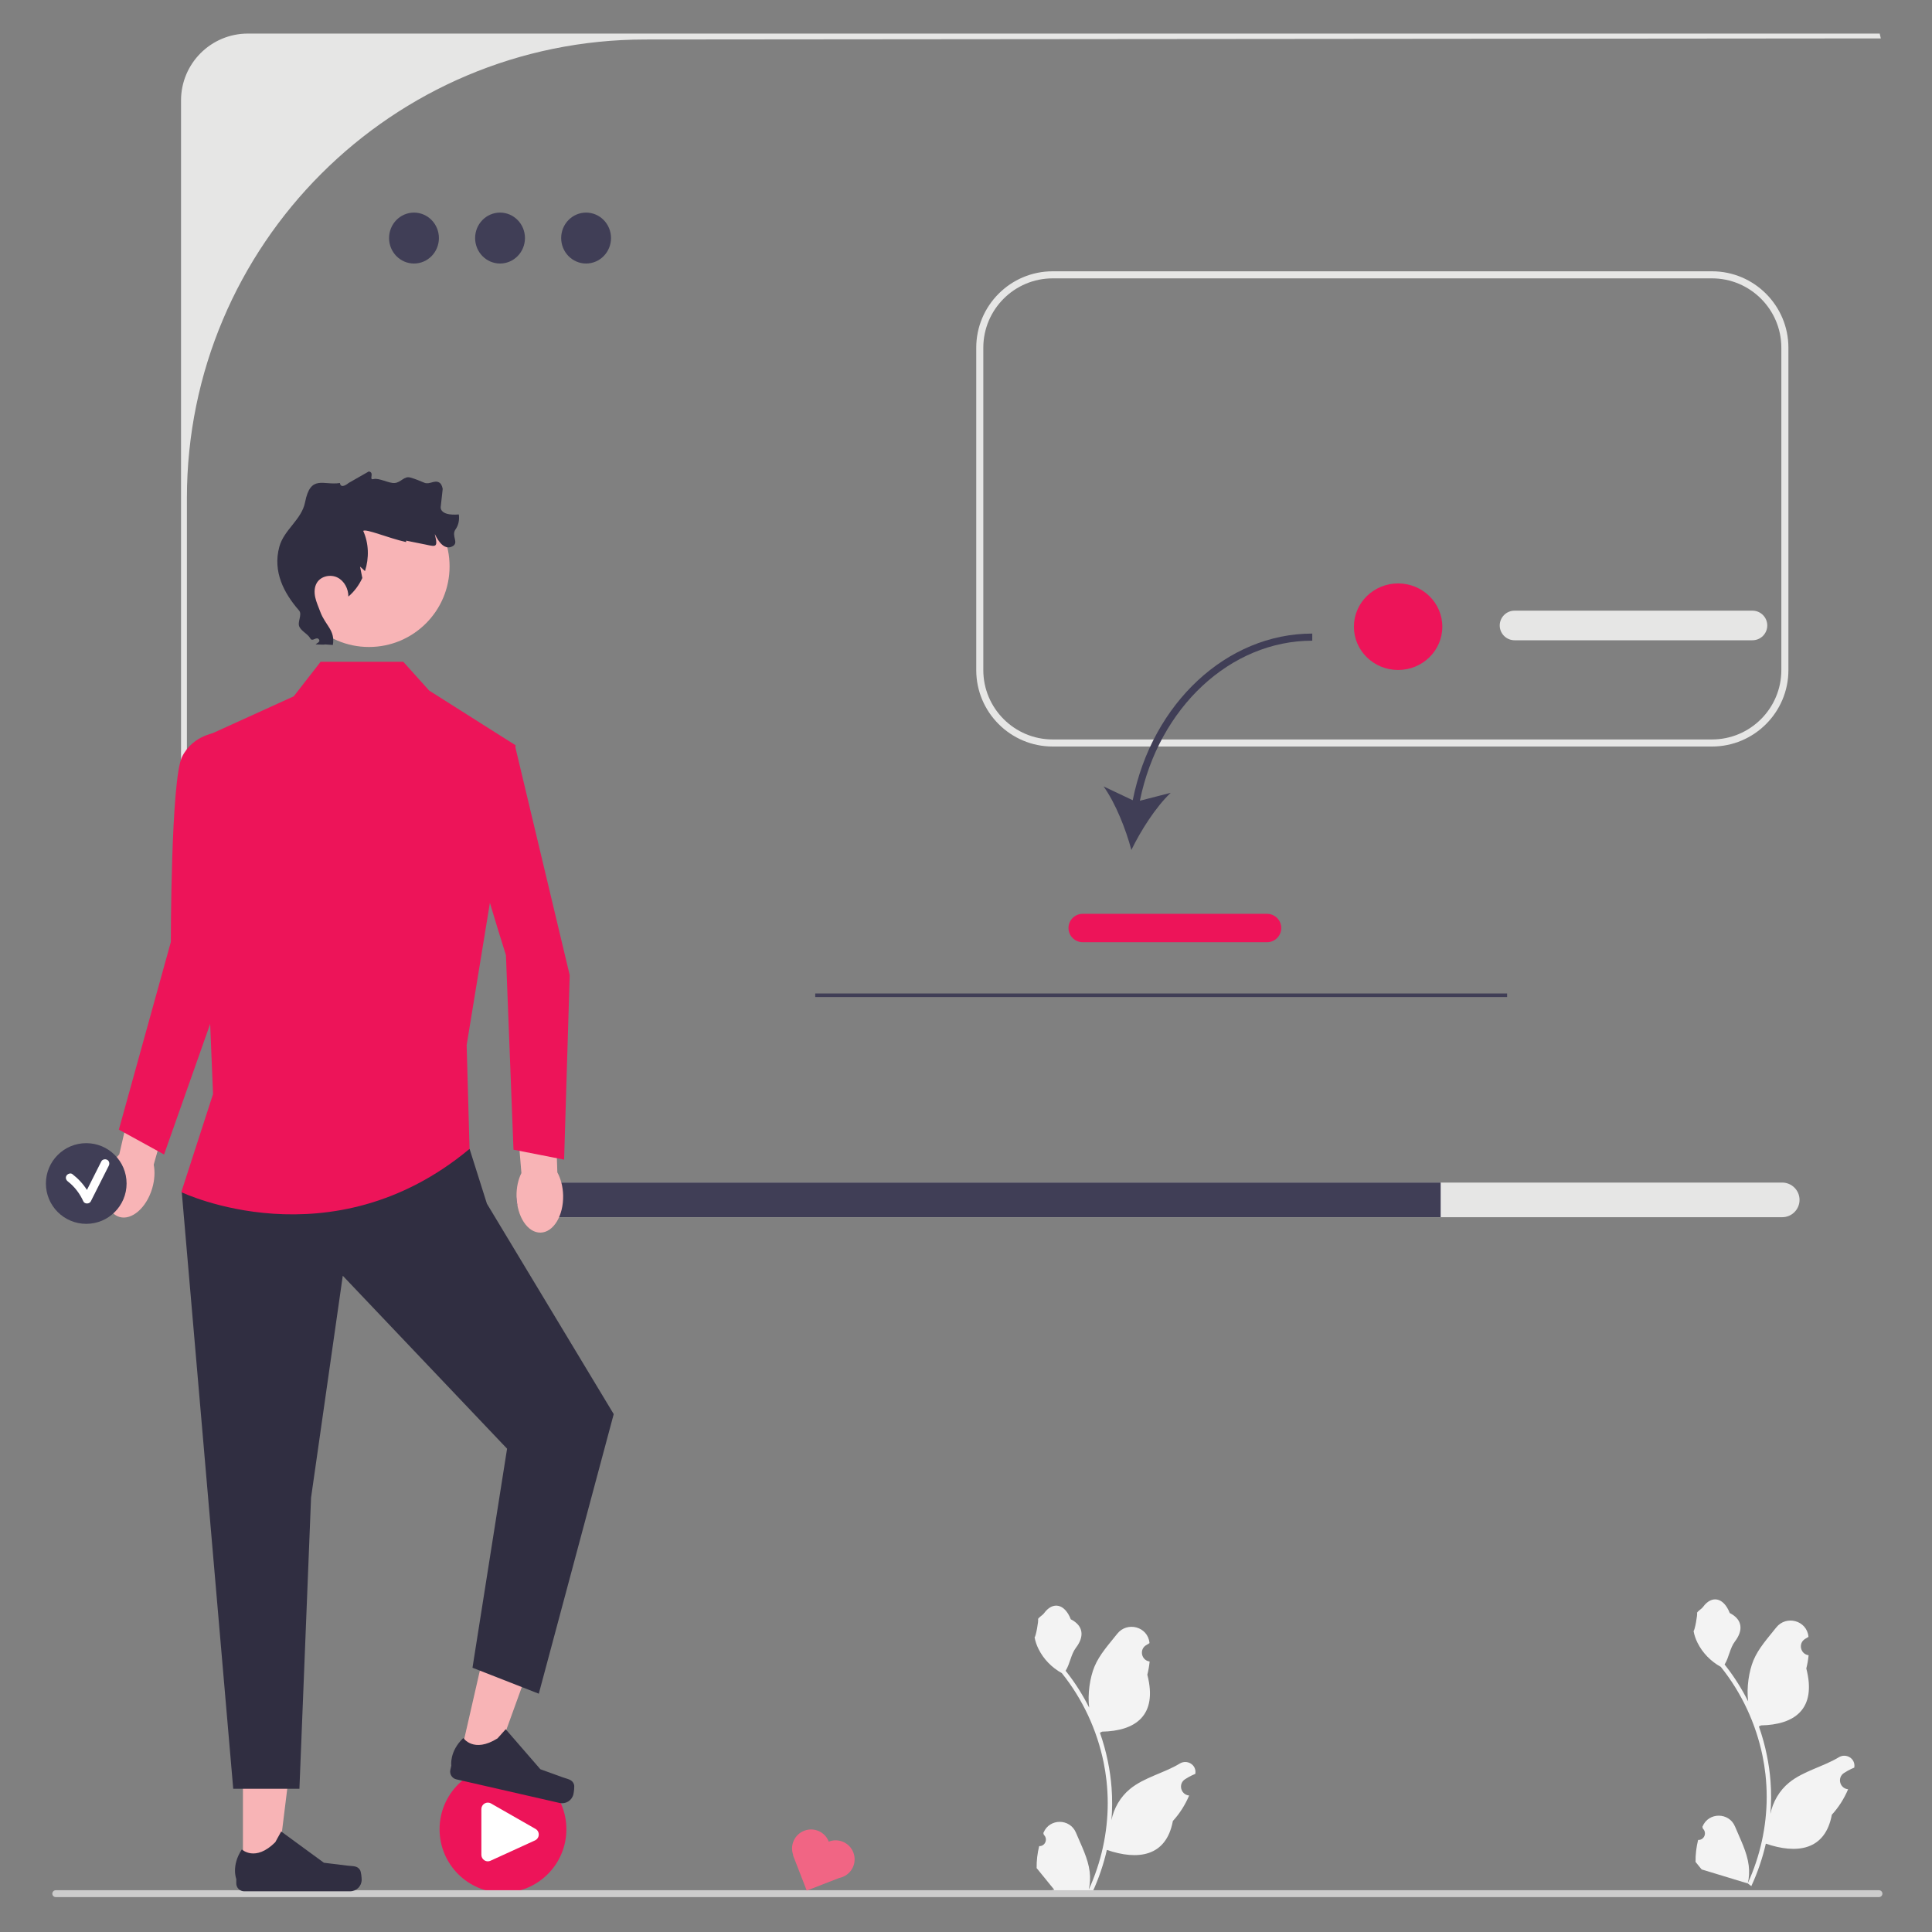 <?xml version="1.0" encoding="UTF-8"?>
<svg id="Layer_1" data-name="Layer 1" xmlns="http://www.w3.org/2000/svg" width="500" height="500" viewBox="0 0 500 500">
  <rect x="0" y="0" width="500" height="500" fill="#808080" stroke="none"/>
  <defs>
    <style>
      .cls-1 {
        fill: #f8b4b6;
      }

      .cls-1, .cls-2, .cls-3, .cls-4, .cls-5, .cls-6, .cls-7, .cls-8, .cls-9 {
        stroke-width: 0px;
      }

      .cls-2 {
        fill: #302e41;
      }

      .cls-3 {
        fill: #403e56;
      }

      .cls-4 {
        fill: #e6e6e5;
      }

      .cls-5 {
        fill: #ed1459;
      }

      .cls-6 {
        fill: #f16584;
      }

      .cls-7 {
        fill: #f3f3f3;
      }

      .cls-8 {
        fill: #fff;
      }

      .cls-9 {
        fill: #ccc;
      }
    </style>
  </defs>
  <g>
    <circle class="cls-5" cx="130.17" cy="473.41" r="16.41"/>
    <path class="cls-8" d="M126.25,481.71c-.32,0-.63-.09-.9-.27-.48-.31-.77-.84-.77-1.41v-11.84c0-.6.31-1.15.83-1.45.52-.3,1.15-.31,1.67,0l11.51,6.58c.55.31.87.9.84,1.53-.03.63-.4,1.18-.98,1.45l-11.51,5.26c-.22.1-.46.15-.7.15Z"/>
  </g>
  <g>
    <path class="cls-7" d="M268.91,477.77c1.54.1,2.39-1.82,1.23-2.93l-.12-.46s.03-.07.05-.11c1.56-3.72,6.84-3.69,8.39.03,1.37,3.3,3.12,6.61,3.55,10.11.19,1.54.11,3.11-.24,4.63,3.21-7.02,4.91-14.69,4.91-22.4,0-1.94-.11-3.87-.32-5.81-.18-1.58-.42-3.15-.74-4.71-1.72-8.41-5.44-16.43-10.82-23.12-2.58-1.41-4.74-3.62-6.04-6.26-.47-.95-.83-1.98-1.01-3.03.29.04,1.11-4.44.89-4.71.41-.62,1.14-.93,1.59-1.54,2.22-3.02,5.29-2.49,6.89,1.61,3.42,1.73,3.45,4.59,1.35,7.34-1.33,1.75-1.52,4.12-2.69,5.99.12.15.25.3.37.46,2.21,2.83,4.12,5.88,5.73,9.08-.46-3.56.22-7.84,1.36-10.6,1.3-3.15,3.75-5.8,5.9-8.52,2.59-3.27,7.89-1.84,8.34,2.3,0,.04,0,.08.01.12-.32.18-.63.37-.94.57-1.75,1.15-1.14,3.86.93,4.18h.05c-.12,1.16-.31,2.3-.6,3.42,2.76,10.68-3.2,14.57-11.71,14.74-.19.1-.37.19-.56.28.86,2.43,1.55,4.92,2.06,7.44.46,2.23.78,4.49.95,6.75.22,2.86.2,5.73-.04,8.58v-.1c.63-3.14,2.33-6.08,4.81-8.11,3.69-3.03,8.9-4.15,12.88-6.58,1.92-1.17,4.37.34,4.04,2.56l-.02.11c-.59.24-1.17.52-1.73.83-.32.18-.63.37-.94.57-1.75,1.15-1.14,3.86.93,4.18h.05s.06.02.1.02c-1.02,2.41-2.43,4.65-4.21,6.59-1.73,9.32-9.14,10.21-17.08,7.49h0c-.87,3.78-2.13,7.47-3.76,10.99h-13.44c-.05-.15-.09-.3-.13-.45,1.24.08,2.5,0,3.72-.22-1-1.22-1.99-2.46-2.99-3.68-.02-.02-.04-.05-.06-.07-.51-.63-1.02-1.25-1.52-1.87h0c-.03-1.92.2-3.84.66-5.7h0s0,0,0,0Z"/>
    <path class="cls-9" d="M13.54,490.08c0,.49.4.89.89.89h471.85c.49,0,.89-.4.89-.89s-.4-.89-.89-.89H14.43c-.49,0-.89.4-.89.89Z"/>
  </g>
  <g>
    <path class="cls-4" d="M461.24,306.05H138.14c-2.47,0-4.48,2.01-4.48,4.48s2.01,4.48,4.48,4.48h323.1c2.47,0,4.48-2.01,4.48-4.48s-2.01-4.48-4.48-4.48Z"/>
    <path class="cls-3" d="M372.84,306.05v8.95h-234.7c-2.47,0-4.48-2.01-4.48-4.48s2.01-4.48,4.48-4.48h234.7Z"/>
  </g>
  <path class="cls-6" d="M214.48,476.6h0c-.98-2.53-3.83-3.79-6.36-2.8h0c-2.51.97-3.76,3.78-2.83,6.29l-.07.03,3.56,9.16,8.43-3.27c.28-.06.56-.13.83-.24h0c2.53-.98,3.79-3.83,2.8-6.36h0c-.98-2.53-3.83-3.79-6.36-2.8h0Z"/>
  <path class="cls-4" d="M64.15,8.69c-9.55,0-17.3,7.74-17.3,17.3v242.66h1.52v-139.75c0-65.55,53.14-118.68,118.68-118.68l319.7-.28-.28-1.25s-422.33,0-422.33,0Z"/>
  <ellipse class="cls-3" cx="107.14" cy="61.61" rx="6.45" ry="6.59"/>
  <ellipse class="cls-3" cx="129.41" cy="61.61" rx="6.45" ry="6.59"/>
  <ellipse class="cls-3" cx="151.68" cy="61.61" rx="6.45" ry="6.59"/>
  <g>
    <polygon class="cls-1" points="62.87 484.17 71.72 484.17 75.93 450.04 62.87 450.05 62.87 484.17"/>
    <path class="cls-2" d="M93.18,483.97h0c.28.46.42,1.96.42,2.5h0c0,1.66-1.34,3-3,3h-27.4c-1.13,0-2.05-.92-2.05-2.05v-1.14s-1.36-3.43,1.44-7.65c0,0,3.47,3.31,8.65-1.87l1.53-2.77,11.06,8.09,6.13.75c1.34.17,2.53-.03,3.22,1.14h0Z"/>
  </g>
  <g>
    <polygon class="cls-1" points="118.95 455.25 127.58 457.22 139.29 424.89 126.56 421.98 118.95 455.25"/>
    <path class="cls-2" d="M148.55,461.81h0c.17.51-.03,2.01-.15,2.53h0c-.37,1.62-1.98,2.63-3.6,2.26l-26.71-6.11c-1.1-.25-1.79-1.35-1.54-2.45l.25-1.11s-.56-3.64,3.11-7.14c0,0,2.64,4,8.85.1l2.11-2.36,8.98,10.35,5.81,2.1c1.27.46,2.47.54,2.89,1.83h0Z"/>
  </g>
  <polygon class="cls-2" points="57.38 294.35 47.04 308.52 60.36 462.94 77.49 462.94 80.5 387.6 88.71 330.16 131.23 374.92 122.28 431.61 139.44 438.33 158.83 365.97 126.01 311.51 121.53 297.33 57.38 294.35"/>
  <path class="cls-5" d="M104.37,171.26h-21.39l-6.96,8.95-24.62,11.19,3.73,91.76-8.21,25.36s38.79,18.65,74.6-11.19l-.75-26.86,12.68-77.58-22.38-14.17-6.71-7.46h0Z"/>
  <g>
    <path class="cls-1" d="M27.83,304.13c.65-2.19,1.75-4.06,3.04-5.38l4.9-21.29,10.06,2.63-6.05,21.32c.36,1.81.25,3.97-.4,6.17-1.49,5.01-5.29,8.31-8.48,7.36s-4.57-5.78-3.07-10.79h0Z"/>
    <path class="cls-5" d="M62.92,192.92l-6.56-3.36s-6.31.43-9.23,6.28c-2.92,5.85-2.92,47.96-2.92,47.96l-13.45,48.55,11.7,6.43,15.9-45.04,4.57-60.83h0Z"/>
  </g>
  <g>
    <path class="cls-1" d="M133.68,309.64c-.05-2.29.43-4.4,1.26-6.05l-1.81-21.77,10.39-.56.72,22.15c.89,1.62,1.45,3.71,1.5,6,.1,5.23-2.51,9.52-5.84,9.59s-6.11-4.12-6.21-9.35h0Z"/>
    <path class="cls-5" d="M133.29,193.03l-7.27-1.2s-5.88,2.33-6.88,8.79c-1.01,6.46,11.8,46.58,11.8,46.58l1.95,50.34,13.1,2.57,1.45-47.74-14.15-59.34h0Z"/>
  </g>
  <circle class="cls-1" cx="95.49" cy="146.58" r="20.86"/>
  <g>
    <ellipse class="cls-5" cx="361.83" cy="162.19" rx="11.44" ry="11.2"/>
    <path class="cls-4" d="M453.54,165.7h-61.58c-2.11,0-3.83-1.72-3.83-3.83s1.72-3.83,3.83-3.83h61.58c2.11,0,3.83,1.72,3.83,3.83s-1.72,3.83-3.83,3.83Z"/>
  </g>
  <g>
    <circle class="cls-3" cx="22.32" cy="306.29" r="10.44"/>
    <path class="cls-8" d="M27.75,300.17c-.5-.29-1.26-.14-1.53.4-1.24,2.46-2.48,4.92-3.72,7.38-1-1.57-2.28-2.94-3.77-4.09-.48-.37-1.25-.07-1.53.4-.34.58-.08,1.16.4,1.53,1.73,1.34,3.07,3.14,3.97,5.12.34.75,1.58.71,1.93,0,1.55-3.07,3.1-6.15,4.65-9.22.27-.54.14-1.21-.4-1.53Z"/>
  </g>
  <path class="cls-4" d="M443.06,193.2h-170.63c-10.91,0-19.78-8.87-19.78-19.78v-83.43c0-10.91,8.87-19.78,19.78-19.78h170.63c10.91,0,19.78,8.87,19.78,19.78v83.43c0,10.91-8.87,19.78-19.78,19.78ZM272.43,72.04c-9.9,0-17.95,8.05-17.95,17.95v83.43c0,9.9,8.05,17.95,17.95,17.95h170.63c9.9,0,17.95-8.05,17.95-17.95v-83.43c0-9.9-8.05-17.95-17.95-17.95h-170.63Z"/>
  <path class="cls-2" d="M118.77,133.14c-5.44.43-4.69-2.17-4.69-2.17l.49-4.43c-.14-.77-.41-1.39-.93-1.68-1.24-.7-2.5.63-3.82.07-1.2-.5-2.4-1.01-3.66-1.35-1.59-.43-2.37,1.29-4.02,1.42-1.56.12-3.98-1.38-5.49-1.01-1.34.33.41-1.75-1.22-1.97l-5.22,2.98s-2,1.74-2.24,0c-4.26.69-7.59-2.29-9.01,4.95-.89,4.58-5.46,7.08-6.68,11.59-1.73,6.42,1.21,11.98,5.1,16.44.96,1.1-.56,3.03.14,4.31.65,1.19,2.12,1.75,2.79,2.94.57,1.01,1.59-.67,2.25.28.57.83-1.57,1.25-.57,1.27.49,0,1.76.11,2.24,0,1.82.12.39.04,1.91.14.66-3.86-1.92-4.97-3.27-8.64-.45-1.23-1.01-2.42-1.29-3.7-.28-1.28-.24-2.69.45-3.79,1.05-1.7,3.51-2.22,5.3-1.33,1.79.89,2.84,2.93,2.83,4.93,1.55-1.31,2.76-2.97,3.61-4.8l-.59-2.95s.69.57,1.28,1.17c1.09-3.39,1.01-7.16-.46-10.42.76-.6,6.35,1.82,11.11,2.9v-.37l3.73.75c3.69.67,4.69,1.58,3.73-2.24-.31-1.25,1.49,4.48,4.48,2.98,1.87-.93-.36-2.72.85-4.42.79-1.1,1.03-2.5.85-3.86h0Z"/>
  <rect class="cls-3" x="210.98" y="257.11" width="179.06" height=".92"/>
  <g>
    <path class="cls-3" d="M293.15,207.1l-7.55-3.58c3.1,4.32,5.77,11.08,7.2,16.45,2.42-5.01,6.32-11.13,10.18-14.79l-7.98,2.05c4.92-24.11,23.42-41.42,44.61-41.42v-1.84c-22.13,0-41.43,18.03-46.46,43.12Z"/>
    <path class="cls-5" d="M327.92,243.84h-47.73c-2.02,0-3.67-1.65-3.67-3.67s1.65-3.67,3.67-3.67h47.73c2.02,0,3.67,1.65,3.67,3.67s-1.65,3.67-3.67,3.67Z"/>
  </g>
  <path class="cls-7" d="M440.39,483.81s-.04-.05-.06-.07c-.51-.63-1.02-1.25-1.52-1.87h0c-.03-1.92.2-3.84.66-5.7h0s0,0,0,0c1.54.1,2.39-1.82,1.23-2.93l-.12-.46s.03-.07.05-.11c1.56-3.72,6.84-3.69,8.39.03,1.37,3.3,3.12,6.61,3.55,10.11.19,1.54.11,3.11-.24,4.63"/>
  <path class="cls-7" d="M452.31,487.42c3.21-7.02,4.91-14.69,4.91-22.4,0-1.94-.11-3.87-.32-5.81-.18-1.58-.42-3.15-.74-4.71-1.72-8.41-5.44-16.43-10.82-23.12-2.58-1.41-4.74-3.62-6.04-6.26-.47-.95-.83-1.98-1.01-3.03.29.04,1.11-4.44.89-4.71.41-.62,1.14-.93,1.59-1.54,2.22-3.02,5.29-2.49,6.89,1.61,3.42,1.73,3.45,4.59,1.35,7.34-1.33,1.75-1.52,4.12-2.69,5.99.12.15.25.3.37.46,2.21,2.83,4.12,5.88,5.73,9.08-.46-3.56.22-7.84,1.36-10.6,1.3-3.15,3.75-5.8,5.9-8.52,2.59-3.27,7.89-1.84,8.34,2.3,0,.04,0,.08.01.12-.32.18-.63.37-.94.57-1.75,1.15-1.14,3.86.93,4.18h.05c-.12,1.16-.31,2.3-.6,3.42,2.76,10.68-3.2,14.57-11.71,14.74-.19.1-.37.19-.56.28.86,2.43,1.55,4.92,2.06,7.44.46,2.23.78,4.49.95,6.75.22,2.86.2,5.73-.04,8.58v-.1c.63-3.14,2.33-6.08,4.81-8.11,3.69-3.03,8.9-4.15,12.88-6.58,1.92-1.17,4.37.34,4.04,2.56l-.02.11c-.59.24-1.17.52-1.73.83-.32.18-.63.37-.94.57-1.75,1.15-1.14,3.86.93,4.18h.05s.06.02.1.02c-1.02,2.41-2.43,4.65-4.21,6.59-1.73,9.32-9.14,10.21-17.08,7.49h0c-.87,3.78-2.13,7.47-3.76,10.99"/>
</svg>